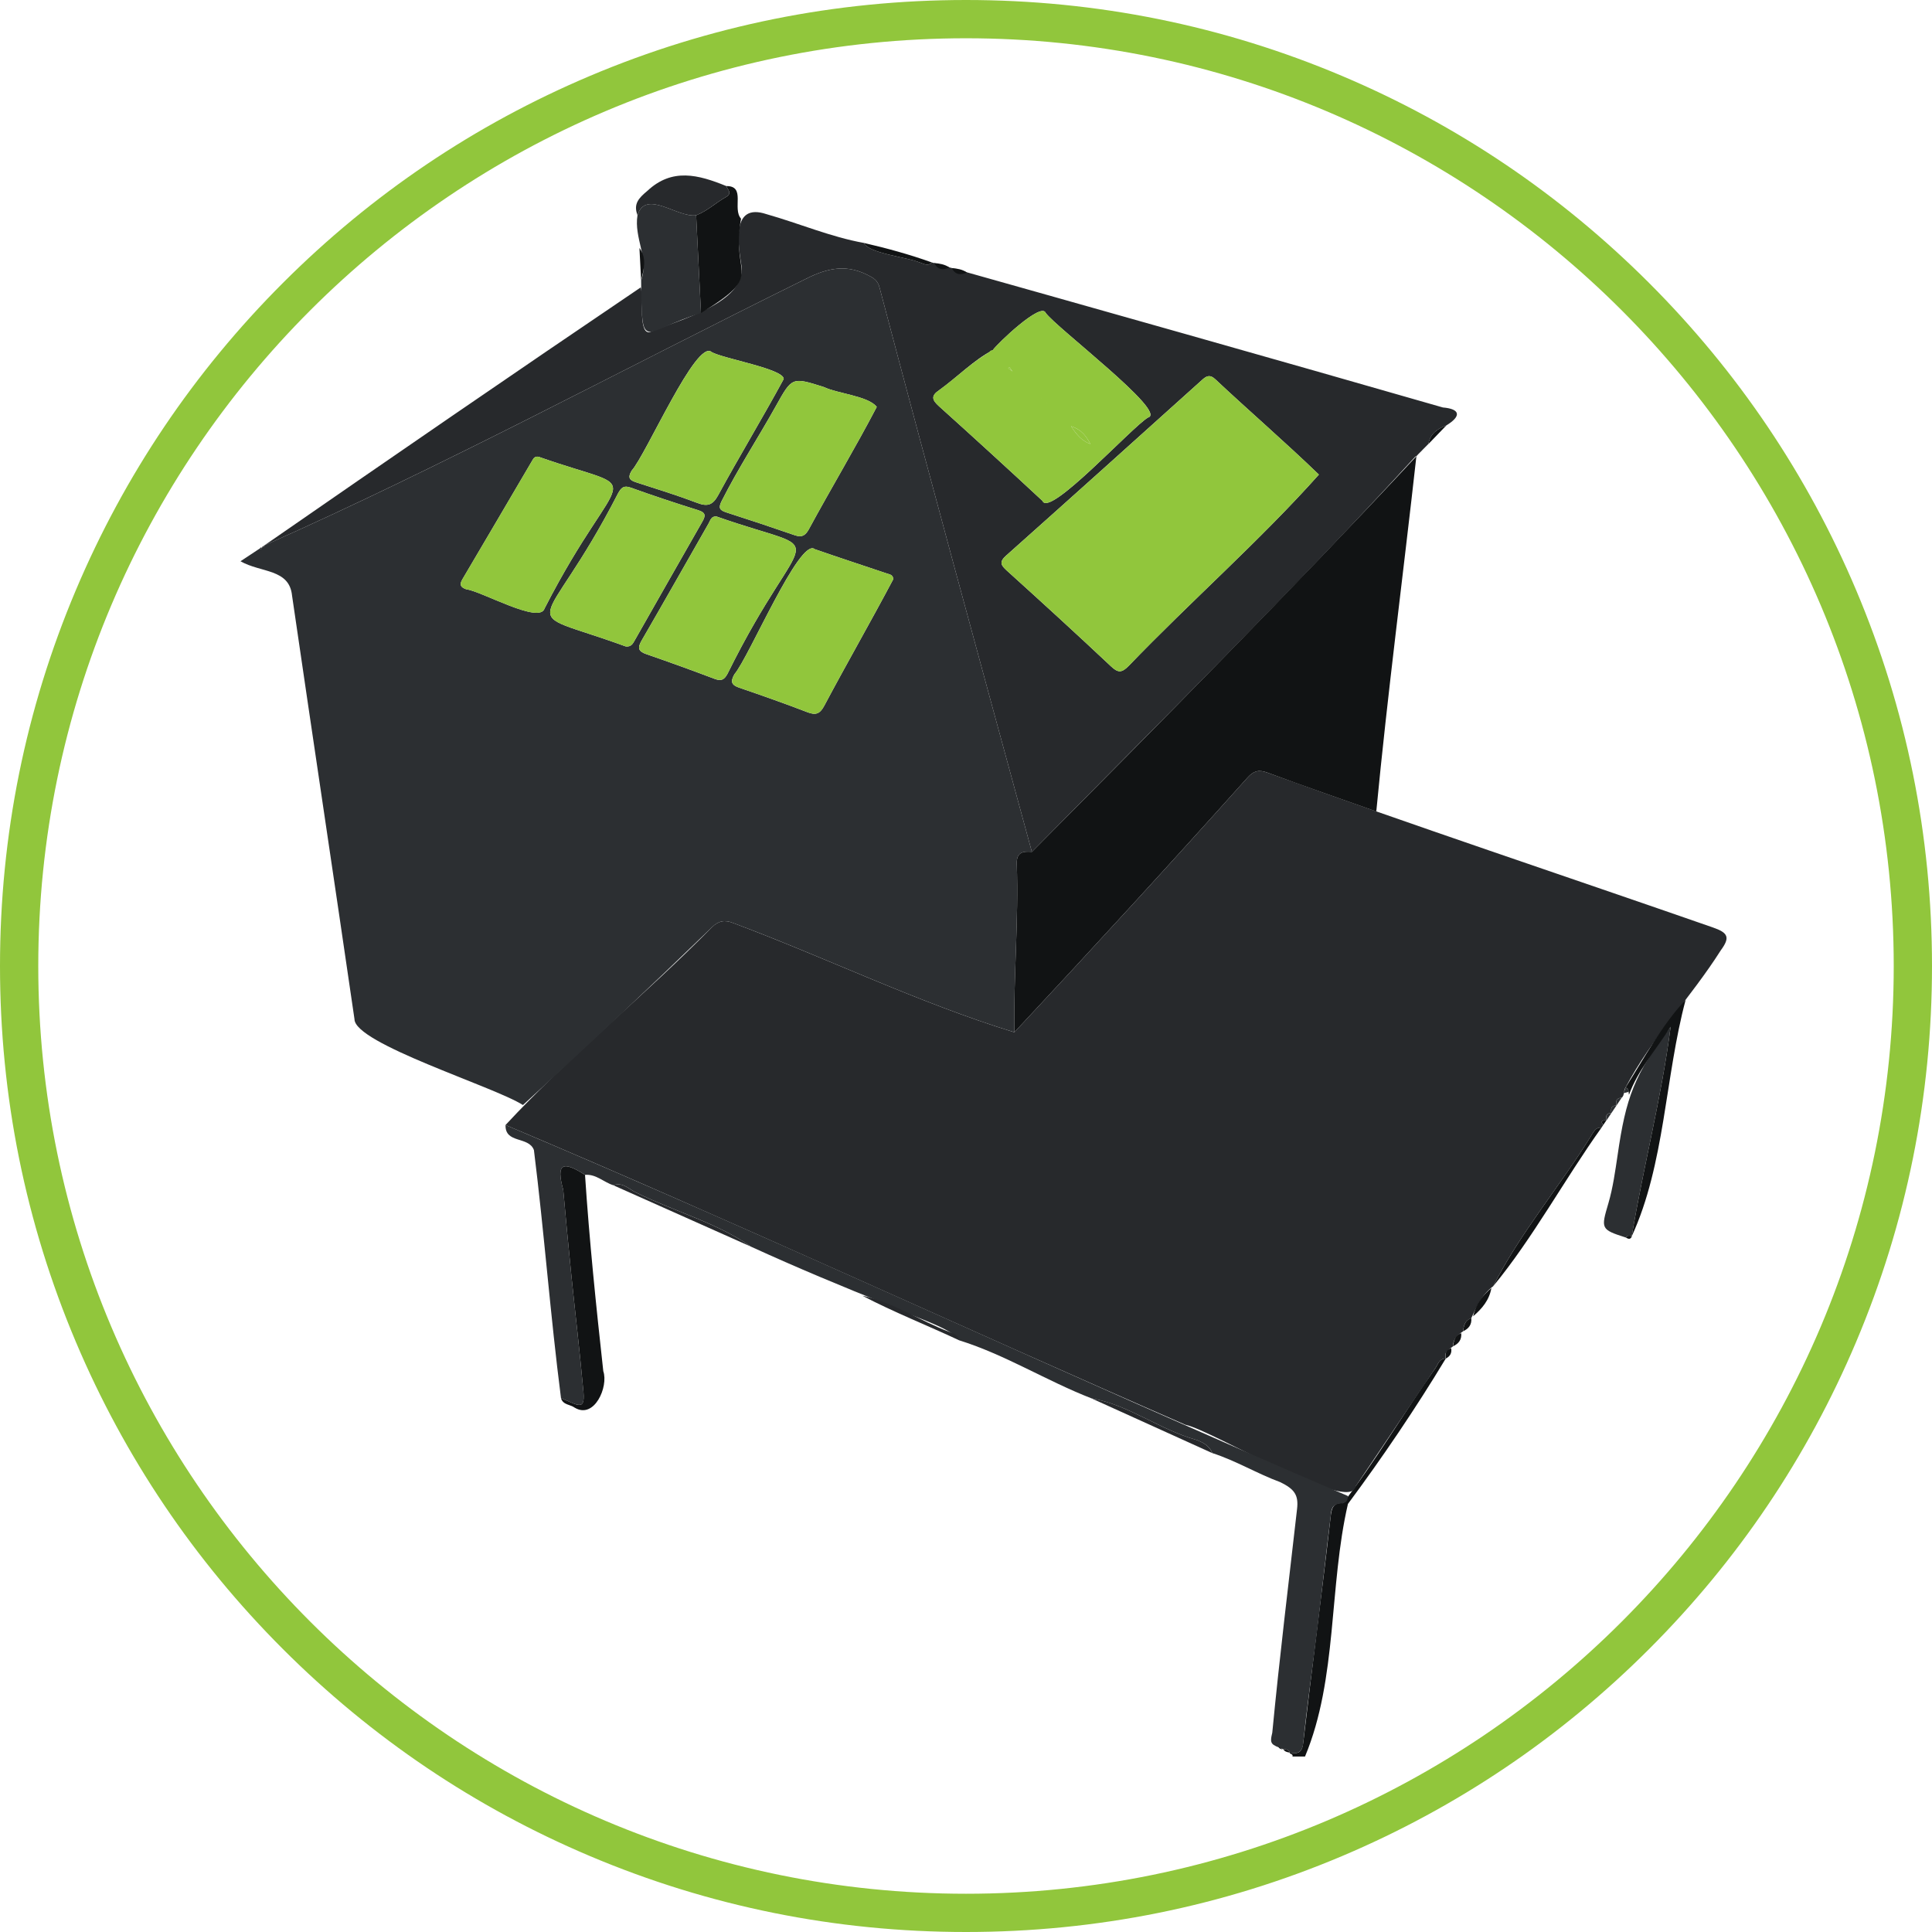 <?xml version="1.0" encoding="utf-8"?>
<!-- Generator: Adobe Illustrator 25.3.1, SVG Export Plug-In . SVG Version: 6.00 Build 0)  -->
<svg version="1.1" id="Ebene_1" xmlns="http://www.w3.org/2000/svg" xmlns:xlink="http://www.w3.org/1999/xlink" x="0px" y="0px"
	 viewBox="0 0 1001.59 1001.59" style="enable-background:new 0 0 1001.59 1001.59;" xml:space="preserve">
<style type="text/css">
	.st0{fill:#111314;}
	.st1{fill:#27292C;}
	.st2{fill:#2C2F32;}
	.st3{fill:#91C63C;}
</style>
<g>
	<path class="st0" d="M670.05,910.62c0.45-1.41-1.41-1.12-1.55-2.1c4.42,0.94,6.59,0.19,7.16-5.34c4.53-39,9.75-77.94,14.18-116.96
		c0.44-3.5,0.91-7.49,6.36-6.95c16.3-20.81,31.78-47.3,47.98-70.04c1.35-1.99,2.01-4.98,5.33-4.93
		c-15.51,25.71-32.71,51.11-50.71,75.37c-9.9,42.68-5.37,90.58-22.25,130.94C674.38,910.62,672.21,910.62,670.05,910.62z"/>
	<path class="st1" d="M749.51,704.31c-3.33-0.05-3.99,2.94-5.34,4.93c-13.85,20.43-27.58,40.94-41.41,61.38
		c-2.65,14.38-74.37-29.18-88.2-31.98c-117.72-51.26-234.21-105.53-352.48-155.41c33.27-35.88,72.48-67.34,107.01-102.55
		c3.43-3.31,6.63-3.92,11.02-2.16c48.76,18.21,96.2,41.43,145.75,56.63c40.73-43.61,81.09-87.57,120.89-132.04
		c2.95-3.28,5.62-4.28,10.05-2.64c76.68,27.78,154.09,53.5,231.1,80.31c8.07,2.78,9.12,5.19,4.19,11.89
		c-15.54,24.49-35.68,45.19-49.43,71.2c-1.07,1.65-0.39,4.03-1.98,5.25c-2.83,0.05-3.08,1.83-2.7,4.04l-0.34-0.31l0.35,0.29
		c-2.92-0.07-2.93,1.81-2.63,3.91l-0.32-0.27l0.34,0.25c-2.9-0.05-2.93,1.82-2.62,3.92c-1.45-0.33-3.5,0.02-1.61,2.29
		c-0.31,0.47-0.63,0.94-0.94,1.41c-3.06-0.37-3.95,2.11-5.24,4.03c-16.22,26.31-37.14,50.8-50.89,78.15
		c-5.82,4.27-8.51,10.36-11.35,16.55c-3.27,1.11-3.93,3.85-4.25,6.81c-3.01,2.04-5.24,3.93-5.2,7.78c-2.39,1.84-4.83,2.89-3.82,6.39
		L749.51,704.31z"/>
	<path class="st2" d="M525.87,535.14c-49.55-15.19-96.99-38.42-145.75-56.62c-4.39-1.77-7.59-1.15-11.02,2.16
		c-32.24,31.18-64.88,61.94-97.99,92.19c-14.98-9.58-87.42-31.86-87.34-44.55c-10.67-73.21-21.7-146.37-32.37-219.59
		c-1.41-13.95-16.15-11.73-26.72-17.76c3.94-2.61,7.01-4.64,10.09-6.68c0.77,0.71,0.79,0.24,0.67-0.43l0.13,0.33
		c-0.06-0.65,1.5-0.3,1.56-1.49c93.27-41.37,186.37-91.6,278.88-137.25c11.23-5.85,21.37-9.03,33.39-3.09
		c3.4,1.68,5.63,2.86,6.6,6.78c25.75,97.65,52.41,195.06,78.95,292.49c-4.56-0.37-8.05,0.08-7.83,6.25
		C528.14,476.98,525.4,506.04,525.87,535.14z M463.13,300.2c-0.24-2.3-1.94-2.42-3.31-2.88c-12.48-4.2-25-8.29-37.44-12.62
		c-7.73-6.47-34.22,56.29-41.63,64.82c-2.17,3.84-1.66,5.59,2.54,7.02c11.85,4.05,23.67,8.22,35.35,12.71
		c4.34,1.67,6.45,0.77,8.65-3.32C438.99,343.92,451.47,322.22,463.13,300.2z M371.44,267.75c-2.75-0.24-3.18,2.03-4.08,3.61
		c-11.59,20.26-23.06,40.59-34.77,60.78c-2.24,3.87-1.61,5.58,2.54,7.01c11.84,4.09,23.63,8.36,35.35,12.79
		c3.31,1.25,4.92,0.56,6.63-2.53C417.24,268.18,433.2,289.46,371.44,267.75z M454.53,210.95c-4.36-5.66-20.22-6.86-27.44-10.31
		c-16.53-5.23-16.45-5.2-24.82,9.8c-9.2,16.49-19.57,32.32-28.1,49.21c-1.77,3.5-1.32,4.81,2.3,5.97
		c11.94,3.83,23.83,7.79,35.67,11.89c3.64,1.26,5.43,0.04,7.19-3.13C430.85,253.13,443.34,232.36,454.53,210.95z M324.37,335.12
		c2.91,0.37,3.79-1.57,4.72-3.21c11.67-20.47,23.25-40.98,34.98-61.42c1.79-3.13,1.88-4.74-2.1-5.99
		c-11.75-3.68-23.45-7.55-35.04-11.72c-3.67-1.32-4.93,0.2-6.5,2.95C280.99,332.7,265.03,313.5,324.37,335.12z M406.29,196.5
		c0.25-5.2-31.17-10.52-37.34-13.96c-7.81-7.31-34.03,53.23-41.5,61.46c-2.43,4.11-0.65,5.08,2.79,6.2
		c10.48,3.38,21.02,6.64,31.3,10.55c5.26,2,7.98,1.07,10.73-3.94C383.3,236.53,395.29,216.77,406.29,196.5z M279.22,236.8
		c-1.99-0.35-2.63,0.84-3.29,1.96c-12.06,20.52-24.1,41.07-36.21,61.56c-1.69,2.86-0.93,4.15,2.04,5.19
		c7.81,0.94,37.99,18.24,40.56,9.92C322.26,237.58,337.64,257.35,279.22,236.8z"/>
	<path class="st1" d="M534.95,441.63c-26.54-97.44-53.2-194.85-78.95-292.49c-0.98-3.92-3.2-5.1-6.6-6.78
		c-12.02-5.94-22.16-2.77-33.39,3.08c-92.67,45.77-185.14,95.6-278.98,137.32c64.83-44.89,129.82-89.6,195.13-133.76
		c1.61,4.36-1.59,25.92,5.34,22.93c14.14-5.94,49.39-14.9,46.89-34.19c-1.71-10.91-5.41-32.84,12.94-26.73
		c16.85,4.77,33.39,11.86,50.57,14.94c2.53,5.47,22.15,7.31,28.59,10.01c2.03,0.5,4.4,2.43,6.61,0.09
		c83.56,23.54,177.51,50.04,264.92,75.19c9.12,0.77,9.61,4.53,1.83,9.28c-4.64,1.77-8.45,4.33-9.35,9.71
		c0.35-0.49-1.07,1.06-1.4,1.36c0.66-0.69-0.99,0.99-1.3,1.3c0.67-0.7-0.97,1-1.28,1.32c0.68-0.71-0.98,0.99-1.3,1.3
		c0.82-1.04-1.57,2.05-1.28,0.98C670.63,305.65,601.55,374.14,534.95,441.63z M514.66,181.53c-10.02,5.23-18.45,14.09-27.81,20.76
		c-4.42,2.96-3.59,5.14-0.03,8.34c18.01,16.2,35.89,32.54,53.63,49.04c3.49,8.88,46.59-38.58,54.74-43.23
		c10.36-2.75-48.06-46.92-53.12-54.29C539.69,156.51,517.09,178.08,514.66,181.53z M683.73,246.04
		c-17.47-16.88-35.99-32.82-53.73-49.46c-2.51-2.31-4.23-1.95-6.58,0.15c-33.87,30.49-67.76,60.96-101.79,91.27
		c-3.75,3.34-2.79,4.98,0.38,7.85c18.12,16.38,36.16,32.85,53.95,49.59c3.7,3.48,5.56,3.39,9.12-0.17
		C617.29,311.75,653.09,280.37,683.73,246.04z"/>
	<path class="st0" d="M534.95,441.63c67.11-67.61,134.39-135.43,199.34-205.1c-6.82,61.33-14.95,122.96-20.79,184.15
		c-18.91-6.7-37.88-13.26-56.69-20.22c-4.43-1.64-7.1-0.64-10.05,2.64c-39.81,44.46-80.16,88.42-120.89,132.03
		c-0.47-29.1,2.27-58.16,1.25-87.26C526.9,441.71,530.39,441.26,534.95,441.63z"/>
	<path class="st2" d="M262.09,583.22c146.45,61.9,290.48,129.77,436.65,192.32c-0.01,7.68-8.55-0.7-8.9,10.69
		c-2.39,19.17-4.48,38.38-6.82,57.55c-2.42,19.81-5.31,39.56-7.35,59.41c-0.36,5.66-3.43,6.24-6.99,5.38
		c-0.65-1.52-1.97-1.71-3.39-1.73c-6.2-2.45-7.22-2.51-5.71-8.59c3.71-38.69,8.45-77.3,12.84-115.92
		c0.86-7.25-1.33-10.35-8.68-13.94c-12.03-4.43-23.18-11.22-35.26-15.08c-1.5-4.02-5.56-5.92-8.67-6.95
		c-18.74-5.32-35.01-18.19-53.97-21.42c-23.39-9.11-44.68-22.63-68.58-30.09c-3.56-6.63-28.34-13.59-36.39-18.21
		c-23.71-9.45-47.97-19.56-71.59-30.37c-17.16-12.18-39.92-18.31-59.19-27.89c-3.84-1.62-7.11-5.79-12.14-3.93
		c-4.97-1.56-8.93-5.88-14.66-5.38c-11.22-7.19-15.25-6.37-11.3,7.74c1.3,14.8,2.75,29.59,4.22,44.37
		c1.99,19.48,4.32,38.93,6.07,58.44c1.53,12.51-2.23,8.94-11.44,5.23c-5.51-42.79-8.71-85.98-14.04-128.62
		C274.13,588.91,261.75,593.04,262.09,583.22z"/>
	<path class="st2" d="M363.41,162.28c-30.82,9.5-30.65,21.84-31.04-16.94c4.24-11.25-3.81-21.92-1.88-33.76
		c4.28-13.73,20.8,1.49,30.4,0.03C361.73,128.5,362.57,145.39,363.41,162.28z"/>
	<path class="st0" d="M290.84,724.86c9.21,3.64,12.94,7.39,11.44-5.23c-1.75-19.5-4.08-38.95-6.07-58.44
		c-1.47-14.78-2.92-29.58-4.22-44.37c-3.86-13.85-0.15-15.1,11.3-7.74c2.24,34.05,5.74,67.89,9.47,101.76
		c2.78,8-4.63,25.09-14.83,18.92C295.62,728.05,291.87,728.41,290.84,724.86z"/>
	<path class="st2" d="M842.89,641.57c-13.15-4.19-12.93-4.59-9.05-17.83c2.36-8.06,3.51-16.57,4.76-24.89
		c4.29-29.8,8.67-41.94,27.49-66.55c-4.67,36.55-14.08,72.21-20.17,108.63C845.19,640.49,843.6,640.38,842.89,641.57z"/>
	<path class="st0" d="M363.41,162.28c-0.84-16.89-1.68-33.78-2.52-50.67c5.72-2.17,10.13-6.47,15.37-9.41c3.56-2,0.99-3.8,0.28-5.74
		c10.27-0.09,2.96,11.67,7.64,16.92C378.6,144.02,397.44,141.48,363.41,162.28z"/>
	<path class="st0" d="M845.92,640.93c6.09-36.41,15.5-72.08,20.17-108.63c-7.99,12.5-16.95,22.5-21.59,35.27
		c-0.36-1.47,0.15-3.4-1.82-3.7c9.7-15.35,19-32.67,31.21-45.59C863.15,558.36,863.15,603.62,845.92,640.93z"/>
	<path class="st1" d="M376.54,96.46c0.71,1.94,3.28,3.74-0.28,5.74c-5.23,2.94-9.65,7.24-15.37,9.41
		c-9.61,1.45-26.12-13.74-30.4-0.03c-2.2-5.84,0.52-8.81,5.12-12.63C348.42,86.95,361.98,90.52,376.54,96.46z"/>
	<path class="st0" d="M774.1,666.81c13.75-27.35,34.66-51.83,50.88-78.15c1.29-1.91,2.18-4.39,5.24-4.02
		C811.05,611.45,794.79,641.71,774.1,666.81z"/>
	<path class="st1" d="M317.95,614.46c5.03-1.86,8.3,2.31,12.14,3.93c19.26,9.58,42.03,15.71,59.19,27.88
		C365.5,635.67,341.73,625.06,317.95,614.46z"/>
	<path class="st1" d="M565.83,724.93c18.96,3.23,35.23,16.1,53.97,21.42c3.11,1.03,7.16,2.94,8.66,6.96
		C607.59,743.85,586.71,734.39,565.83,724.93z"/>
	<path class="st1" d="M447.08,671.74c15.72,3.17,29.88,13.06,45.06,18.74c2.04,0.93,4.72,1.38,5.11,4.36
		C480.59,687.03,463.38,680.28,447.08,671.74z"/>
	<path class="st0" d="M483.09,136.05c-2.2,2.35-4.57,0.41-6.61-0.09c-6.34-2.66-26.21-4.61-28.59-10.01
		C459.81,128.69,471.58,131.93,483.09,136.05z"/>
	<path class="st0" d="M763.71,682.38c1.31-6.06,4.76-10.74,9.46-14.62C772.08,673.97,768.33,678.46,763.71,682.38z"/>
	<path class="st0" d="M331.5,128.56c3.94,5.4,2.28,11.1,0.87,16.78C332.08,139.75,331.79,134.16,331.5,128.56z"/>
	<path class="st0" d="M740.5,230.22c0.89-5.38,4.71-7.93,9.35-9.71C746.73,223.75,743.61,226.99,740.5,230.22z"/>
	<path class="st0" d="M753.31,697.94c0.31-2.95,0.98-5.67,4.22-6.8C757.85,694.48,756.2,696.6,753.31,697.94z"/>
	<path class="st0" d="M492.19,138.65c-3.32,1.59-6.07,1.21-7.91-2.29C487.07,136.59,489.79,137.04,492.19,138.65z"/>
	<path class="st0" d="M501.29,141.24c-3.32,1.6-6.06,1.21-7.91-2.28C496.16,139.19,498.89,139.64,501.29,141.24z"/>
	<path class="st0" d="M758.51,690.16c0.32-2.95,0.98-5.69,4.24-6.81C763.07,686.7,761.42,688.82,758.51,690.16z"/>
	<path class="st0" d="M749.49,704.33c-0.46-2.53,0.04-4.56,2.83-5.39C752.78,701.47,751.72,703.2,749.49,704.33z"/>
	<path class="st2" d="M837.99,573.16c-0.38-2.2-0.13-3.98,2.7-4.04C839.79,570.46,838.89,571.81,837.99,573.16z"/>
	<path class="st2" d="M835.38,577.04c-0.31-2.1-0.29-3.98,2.63-3.91C837.13,574.44,836.25,575.74,835.38,577.04z"/>
	<path class="st2" d="M832.78,580.94c-0.31-2.1-0.28-3.97,2.62-3.92C834.52,578.33,833.65,579.63,832.78,580.94z"/>
	<path class="st2" d="M842.68,563.87c1.17,0.27,1.73,0.97,1.57,2.19c-0.85,0.22-1.69,0.43-2.54,0.65
		C842.03,565.76,842.35,564.82,842.68,563.87z"/>
	<path class="st0" d="M831.17,583.23c-1.79-2.34-0.12-2.38,1.59-2.4C832.23,581.63,831.7,582.43,831.17,583.23z"/>
	<path class="st0" d="M842.89,641.57c0.83-1.2,1.94-1.06,3.11-0.66C845.3,642.71,844.14,642.37,842.89,641.57z"/>
	<path class="st0" d="M665.29,906.84c1.41,0.02,2.74,0.21,3.39,1.73C667.34,908.4,666.04,908.14,665.29,906.84z"/>
	<path class="st1" d="M137.13,282.69c-0.24,0.81-0.77,1.2-1.62,1.14C136.05,283.45,136.59,283.07,137.13,282.69z"/>
	<path class="st1" d="M135.44,283.85c0.12,0.67,0.1,1.14-0.67,0.43C134.87,283.95,135.09,283.81,135.44,283.85z"/>
	<path class="st0" d="M733.95,236.83c0.51-0.54,1.03-1.07,1.55-1.61C734.98,235.76,734.47,236.3,733.95,236.83z"/>
	<path class="st0" d="M735.22,235.51c0.52-0.53,1.05-1.06,1.57-1.59C736.27,234.45,735.75,234.98,735.22,235.51z"/>
	<path class="st0" d="M736.52,234.21c0.51-0.53,1.03-1.07,1.54-1.61C737.55,233.14,737.04,233.67,736.52,234.21z"/>
	<path class="st0" d="M737.8,232.89c0.52-0.53,1.04-1.05,1.56-1.58C738.84,231.83,738.32,232.36,737.8,232.89z"/>
	<path class="st0" d="M739.1,231.58c0.52-0.53,1.03-1.06,1.55-1.58C740.14,230.53,739.62,231.06,739.1,231.58z"/>
	<path class="st0" d="M662.78,905.45c0.72,0.48,1.44,0.96,2.16,1.44C663.95,906.82,663.11,906.52,662.78,905.45z"/>
	<path class="st3" d="M463.13,300.2c-11.67,22.02-24.14,43.71-35.83,65.73c-2.2,4.1-4.31,4.99-8.65,3.32
		c-11.69-4.5-23.5-8.66-35.35-12.71c-4.2-1.43-4.71-3.19-2.54-7.02c7.39-8.57,33.98-71.33,41.62-64.82
		c12.44,4.33,24.96,8.42,37.44,12.62C461.19,297.79,462.89,297.9,463.13,300.2z"/>
	<path class="st3" d="M371.44,267.75c61.71,21.72,45.85,0.37,5.68,81.64c-1.71,3.09-3.32,3.78-6.63,2.53
		c-11.72-4.43-23.51-8.69-35.35-12.79c-4.14-1.43-4.78-3.14-2.54-7.01c11.71-20.19,23.18-40.52,34.77-60.78
		C368.27,269.78,368.7,267.51,371.44,267.75z"/>
	<path class="st3" d="M454.53,210.95c-11.19,21.41-23.68,42.18-35.19,63.44c-1.75,3.17-3.55,4.39-7.19,3.13
		c-11.84-4.11-23.74-8.07-35.67-11.89c-3.62-1.16-4.07-2.46-2.3-5.97c8.53-16.89,18.9-32.72,28.1-49.21
		c8.37-15,8.28-15.03,24.82-9.8C434.37,204.09,450.09,205.27,454.53,210.95z"/>
	<path class="st3" d="M324.37,335.12c-59.3-21.63-43.43-2.36-3.94-79.39c1.58-2.74,2.83-4.27,6.5-2.95
		c11.59,4.17,23.29,8.04,35.04,11.72c3.98,1.25,3.89,2.86,2.1,5.99c-11.72,20.44-23.31,40.95-34.98,61.42
		C328.16,333.55,327.28,335.49,324.37,335.12z"/>
	<path class="st3" d="M406.29,196.5c-11,20.27-23,40.03-34,60.31c-2.75,5-5.47,5.94-10.73,3.94c-10.29-3.91-20.82-7.16-31.3-10.55
		c-3.44-1.11-5.22-2.09-2.79-6.19c7.55-8.37,33.61-68.64,41.49-61.46C375.24,185.99,406.41,191.29,406.29,196.5z"/>
	<path class="st3" d="M279.22,236.8c58.37,20.56,43.09,0.73,3.09,78.64c-2.51,8.37-32.79-9.01-40.56-9.92
		c-2.97-1.04-3.73-2.34-2.04-5.2c12.12-20.49,24.15-41.04,36.21-61.56C276.59,237.63,277.24,236.45,279.22,236.8z"/>
	<path class="st3" d="M683.73,246.04c-30.64,34.33-66.44,65.71-98.63,99.24c-3.56,3.56-5.43,3.65-9.13,0.17
		c-17.79-16.74-35.83-33.21-53.95-49.59c-3.17-2.87-4.13-4.51-0.38-7.85c34.03-30.31,67.92-60.79,101.79-91.27
		c2.34-2.11,4.06-2.47,6.58-0.15C647.74,213.22,666.26,229.15,683.73,246.04z"/>
	<path class="st3" d="M514.66,181.53c2.46-3.53,25-24.96,27.41-19.38c5.23,7.51,63.35,51.44,53.12,54.29
		c-8.19,4.74-51.3,52.08-54.74,43.24c-17.74-16.5-35.62-32.84-53.63-49.04c-3.56-3.2-4.4-5.39,0.03-8.34
		C496.21,195.46,504.4,187.19,514.66,181.53z M525.83,193.47c-1.03-0.89-1.78-1.98-2.44-3.17c-0.23,0.23-0.46,0.45-0.69,0.68
		c1.97,0.92,3.18,2.75,4.87,4.01C526.85,194.68,526.41,193.98,525.83,193.47z M540.12,206.46c-0.14-0.09-0.28-0.18-0.41-0.26
		c1.34,0.76,2.13,2.28,3.45,3.08C541.97,208.59,541.15,207.36,540.12,206.46z M565.29,230.19c-2.04-3.8-4.31-7.38-10.04-9.24
		C558.35,225.68,561.09,228.69,565.29,230.19z"/>
	<path class="st3" d="M514.66,181.53c-0.66,0.51-1.32,1.01-1.99,1.52C513.01,182.12,513.6,181.51,514.66,181.53z"/>
	<path class="st3" d="M565.29,230.19c-4.21-1.51-6.94-4.51-10.04-9.24C560.99,222.81,563.26,226.4,565.29,230.19z"/>
	<path class="st3" d="M524.55,192.14c-0.62-0.39-1.23-0.77-1.85-1.16c0.23-0.23,0.46-0.45,0.69-0.68c0.38,0.62,0.76,1.24,1.14,1.86
		C524.53,192.16,524.55,192.14,524.55,192.14z"/>
	<path class="st3" d="M541.42,207.76c0.43,0.43,0.86,0.86,1.29,1.3l0.03-0.03c-0.43-0.43-0.86-0.86-1.29-1.29
		C541.45,207.73,541.42,207.76,541.42,207.76z"/>
	<path class="st3" d="M541.45,207.73c-0.43-0.43-0.87-0.87-1.3-1.3l-0.03,0.03c0.43,0.43,0.87,0.87,1.3,1.3
		C541.42,207.76,541.45,207.73,541.45,207.73z"/>
	<path class="st3" d="M540.15,206.43c-0.15-0.08-0.29-0.16-0.44-0.24c0.14,0.09,0.28,0.18,0.41,0.26
		C540.12,206.46,540.15,206.43,540.15,206.43z"/>
	<path class="st3" d="M527.13,194.77c0.15,0.07,0.29,0.15,0.44,0.22C527.42,194.93,527.27,194.75,527.13,194.77z"/>
	<path class="st3" d="M525.83,193.47c0.43,0.43,0.87,0.87,1.3,1.3c0,0,0.02-0.02,0.02-0.03c-0.43-0.43-0.87-0.87-1.3-1.3
		C525.86,193.44,525.83,193.47,525.83,193.47z"/>
	<path class="st3" d="M525.86,193.44c-0.43-0.43-0.87-0.87-1.3-1.3l-0.02,0.03c0.43,0.43,0.87,0.87,1.3,1.3
		C525.83,193.47,525.86,193.44,525.86,193.44z"/>
	<path class="st3" d="M542.72,209.05c0.15,0.07,0.29,0.15,0.44,0.22c-0.14-0.08-0.28-0.17-0.42-0.25
		C542.74,209.03,542.72,209.05,542.72,209.05z"/>
</g>
<g>
	<path class="st3" d="M500.79,1001.59c-67.6,0-133.19-13.24-194.94-39.36c-59.64-25.22-113.19-61.33-159.18-107.32
		c-45.99-45.99-82.1-99.55-107.32-159.18C13.23,633.98,0,568.4,0,500.79S13.24,367.6,39.36,305.85
		c25.22-59.64,61.33-113.19,107.32-159.18s99.55-82.1,159.18-107.32C367.6,13.24,433.19,0,500.79,0s133.19,13.24,194.94,39.36
		c59.64,25.22,113.19,61.33,159.18,107.32s82.1,99.55,107.32,159.18c26.12,61.75,39.36,127.33,39.36,194.94
		s-13.24,133.19-39.36,194.94c-25.22,59.64-61.33,113.19-107.32,159.18s-99.55,82.1-159.18,107.32
		C633.98,988.35,568.4,1001.59,500.79,1001.59z M500.79,19.84c-265.2,0-480.95,215.76-480.95,480.96S235.6,981.76,500.79,981.76
		c265.2,0,480.96-215.76,480.96-480.96S765.99,19.84,500.79,19.84z"/>
</g>
</svg>
